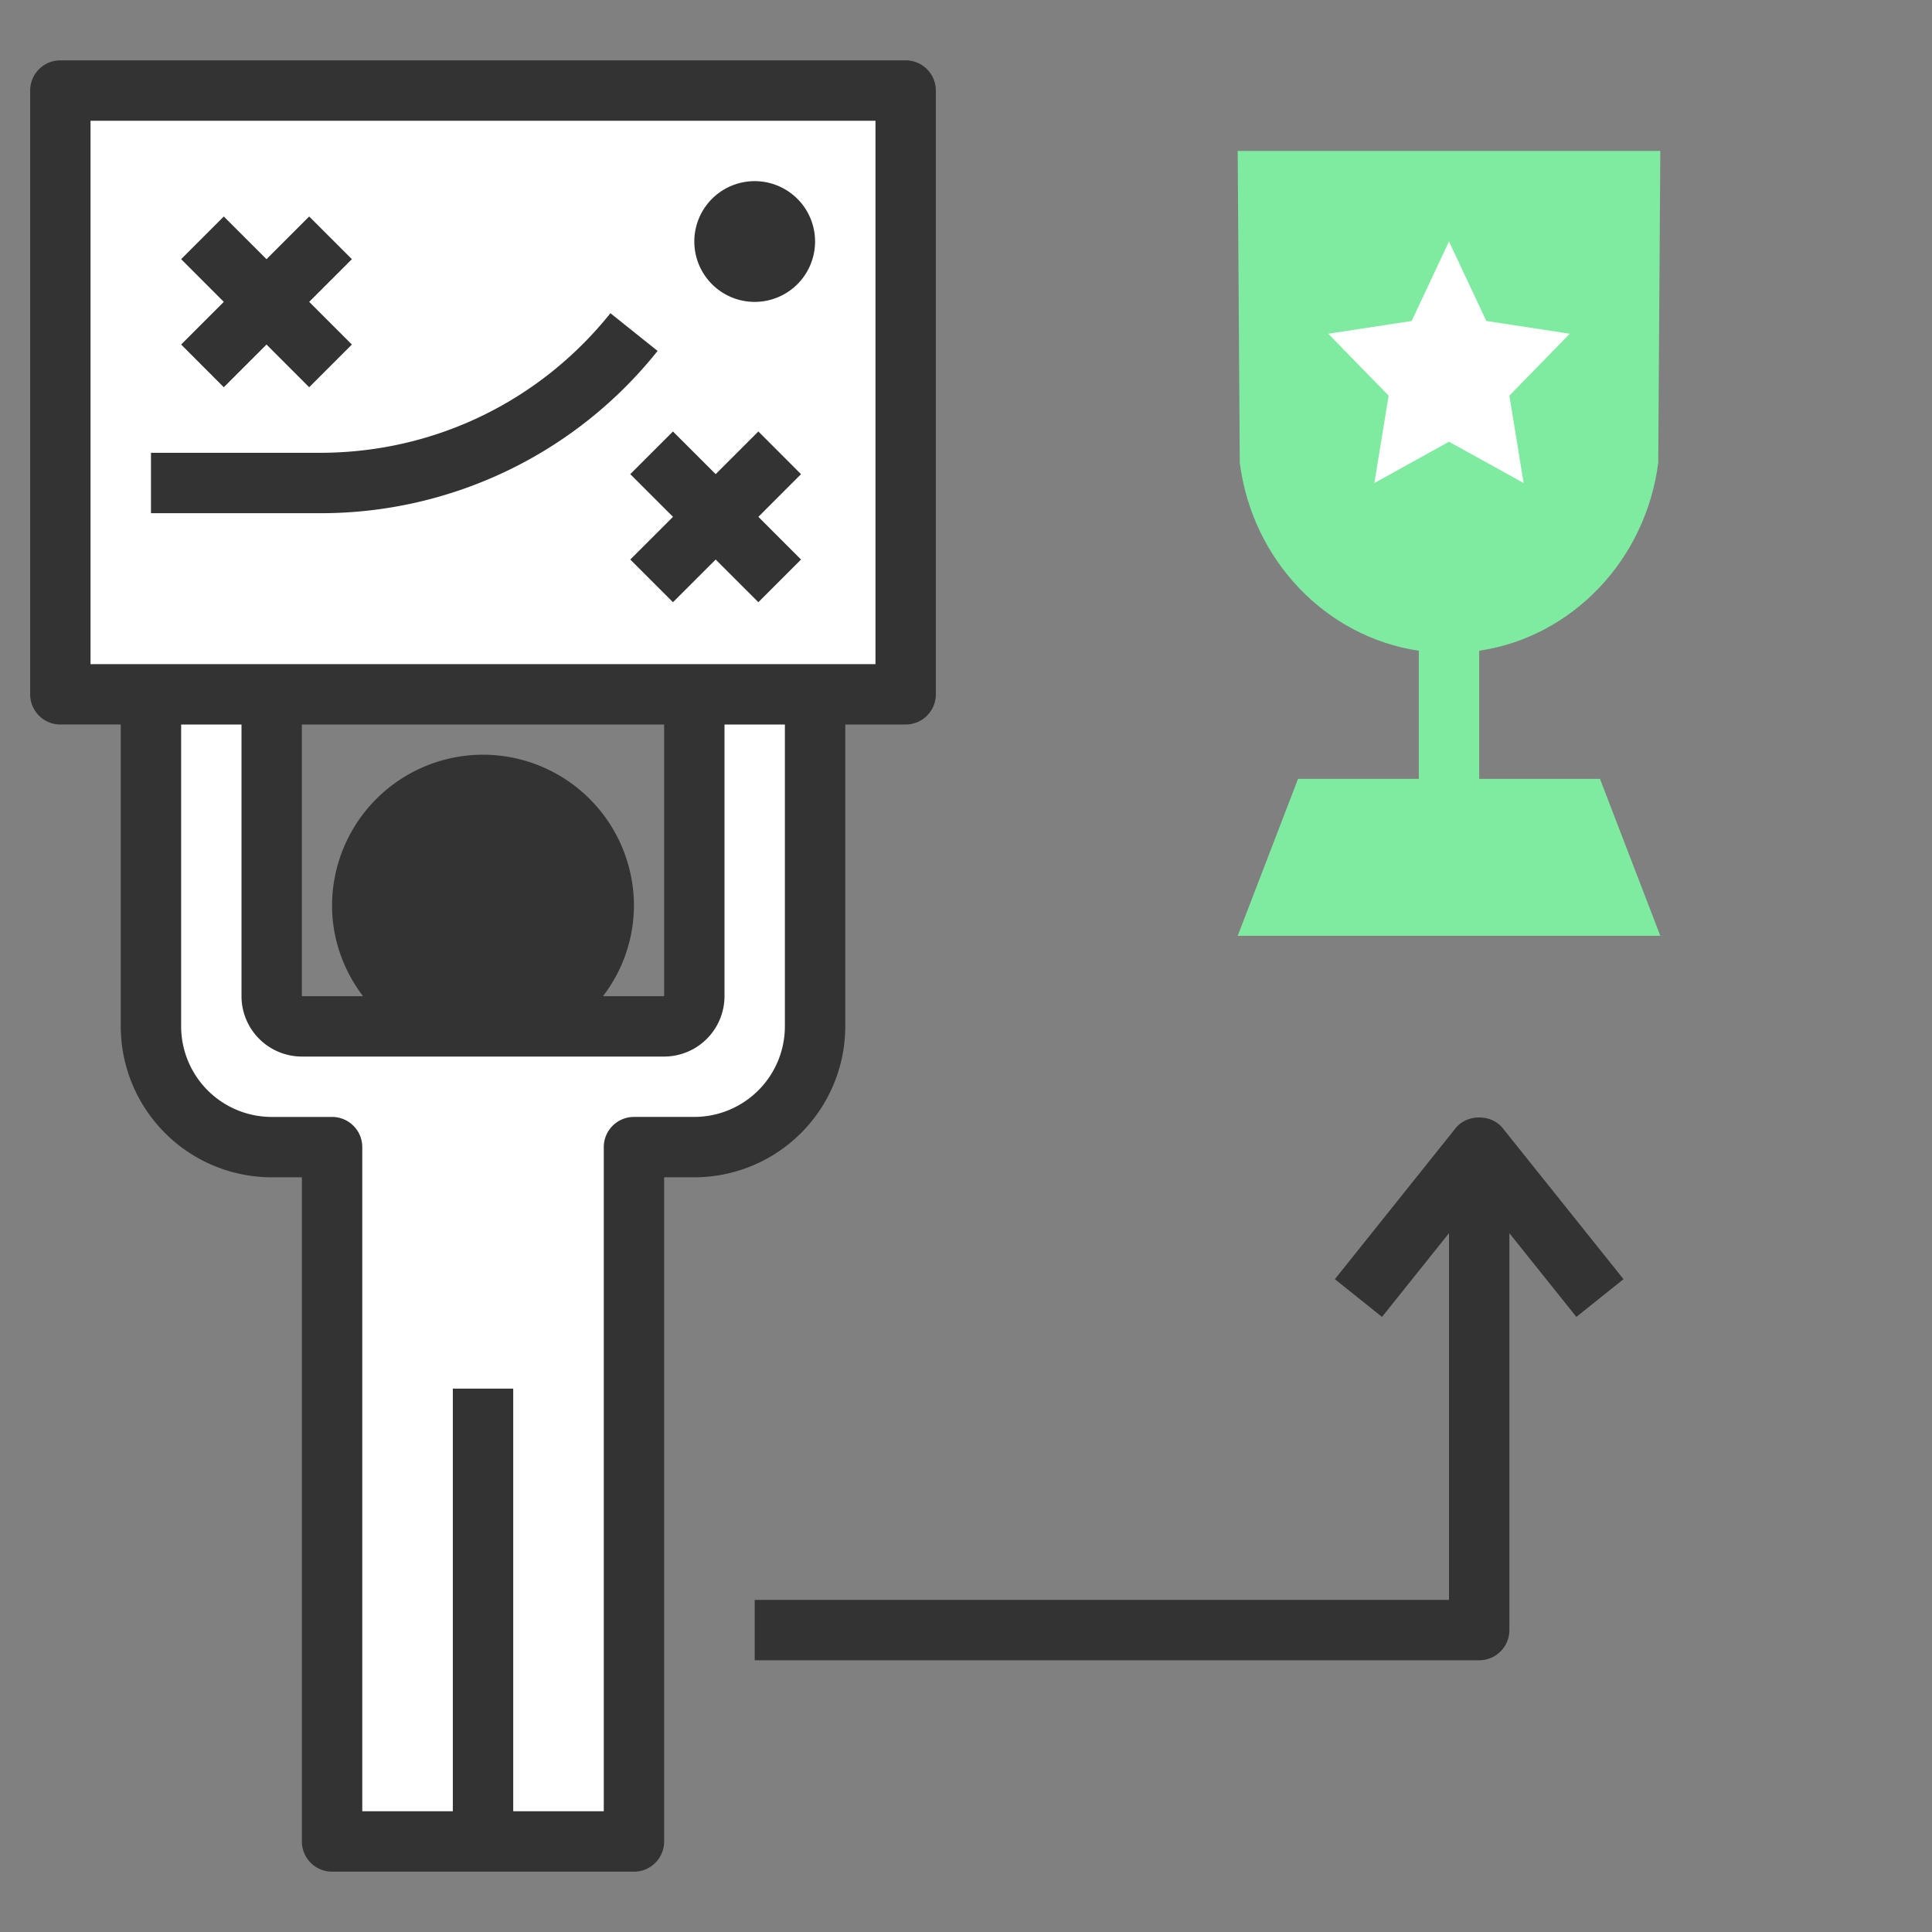 <svg width="70" height="70" fill="none" xmlns="http://www.w3.org/2000/svg"><rect width="100%" height="100%" fill="#808080" stroke="none"/><path d="M2.188 3.281h30.625v21.875H2.186V3.281z" fill="#fff"/><path d="M17.5 37.188a4.375 4.375 0 100-8.75 4.375 4.375 0 000 8.75z" fill="#333"/><path d="M25.156 25.156v10.938c0 .601-.492 1.093-1.093 1.093H10.938a1.097 1.097 0 01-1.094-1.093V25.156H5.469v12.032a4.374 4.374 0 004.375 4.374h2.187V66.72H22.97V41.563h2.187a4.374 4.374 0 004.375-4.376v-12.03h-4.375z" fill="#fff"/><path d="M27.344 10.938a2.187 2.187 0 100-4.375 2.187 2.187 0 000 4.375zM11.59 18.594H5.47v-2.188h6.122c4.116 0 7.952-1.844 10.525-5.058l1.708 1.367a15.594 15.594 0 01-12.234 5.879zm1.159-9.204l-1.547-1.546L9.656 9.39 8.109 7.844 6.563 9.39l1.546 1.547-1.546 1.546 1.546 1.547 1.547-1.547 1.546 1.547 1.547-1.547-1.547-1.546L12.75 9.39zm16.274 7.79l-1.546-1.547-1.547 1.546-1.547-1.546-1.547 1.546 1.548 1.547-1.548 1.547 1.547 1.546 1.547-1.546 1.547 1.546 1.546-1.546-1.546-1.547 1.546-1.547z" fill="#333"/><path d="M53.594 28.219v-4.641c3.376-.503 6.036-3.291 6.487-6.813l.075-11.296H44.844l.075 11.296c.45 3.522 3.11 6.31 6.487 6.813v4.64h-4.375l-2.187 5.688h15.312L57.97 28.22h-4.375z" fill="#7FEBA1"/><path d="M52.5 8.75l1.352 2.88 3.023.462-2.188 2.243.517 3.165-2.704-1.495-2.704 1.495.517-3.165-2.188-2.243 3.023-.462L52.5 8.75z" fill="#fff"/><path d="M4.375 26.25v10.938a5.475 5.475 0 005.469 5.468h1.094V66.72c0 .605.49 1.094 1.093 1.094H22.97c.604 0 1.093-.49 1.093-1.094V42.656h1.094a5.475 5.475 0 005.469-5.468V26.25h2.188c.603 0 1.093-.489 1.093-1.094V3.281c0-.605-.49-1.094-1.093-1.094H2.186c-.603 0-1.093.49-1.093 1.094v21.875c0 .605.49 1.094 1.093 1.094h2.188zm24.063 10.938a3.285 3.285 0 01-3.282 3.28H22.97c-.604 0-1.094.49-1.094 1.094v24.063h-3.281V50.312h-2.188v15.313h-3.281V41.562c0-.604-.49-1.093-1.094-1.093H9.844a3.285 3.285 0 01-3.281-3.282V26.25H8.75v9.844a2.19 2.19 0 002.188 2.187h13.124a2.19 2.19 0 002.188-2.187V26.25h2.188v10.938zM24.063 26.25v9.844h-2.216a5.413 5.413 0 001.122-3.282 5.475 5.475 0 00-5.469-5.468 5.475 5.475 0 00-5.469 5.468c0 1.236.428 2.365 1.122 3.282h-2.216V26.25h13.126zm-9.844 6.563A3.285 3.285 0 0117.5 29.53a3.285 3.285 0 013.281 3.282 3.285 3.285 0 01-3.281 3.28 3.285 3.285 0 01-3.281-3.28zM3.28 4.375h28.44v19.688H3.28V4.375zm24.064 53.593v2.187h26.25c.603 0 1.093-.489 1.093-1.093V44.68l2.428 3.034 1.708-1.367-4.375-5.47c-.415-.519-1.294-.519-1.709 0l-4.374 5.47 1.708 1.367L52.5 44.68v13.288H27.344z" fill="#333"/></svg>